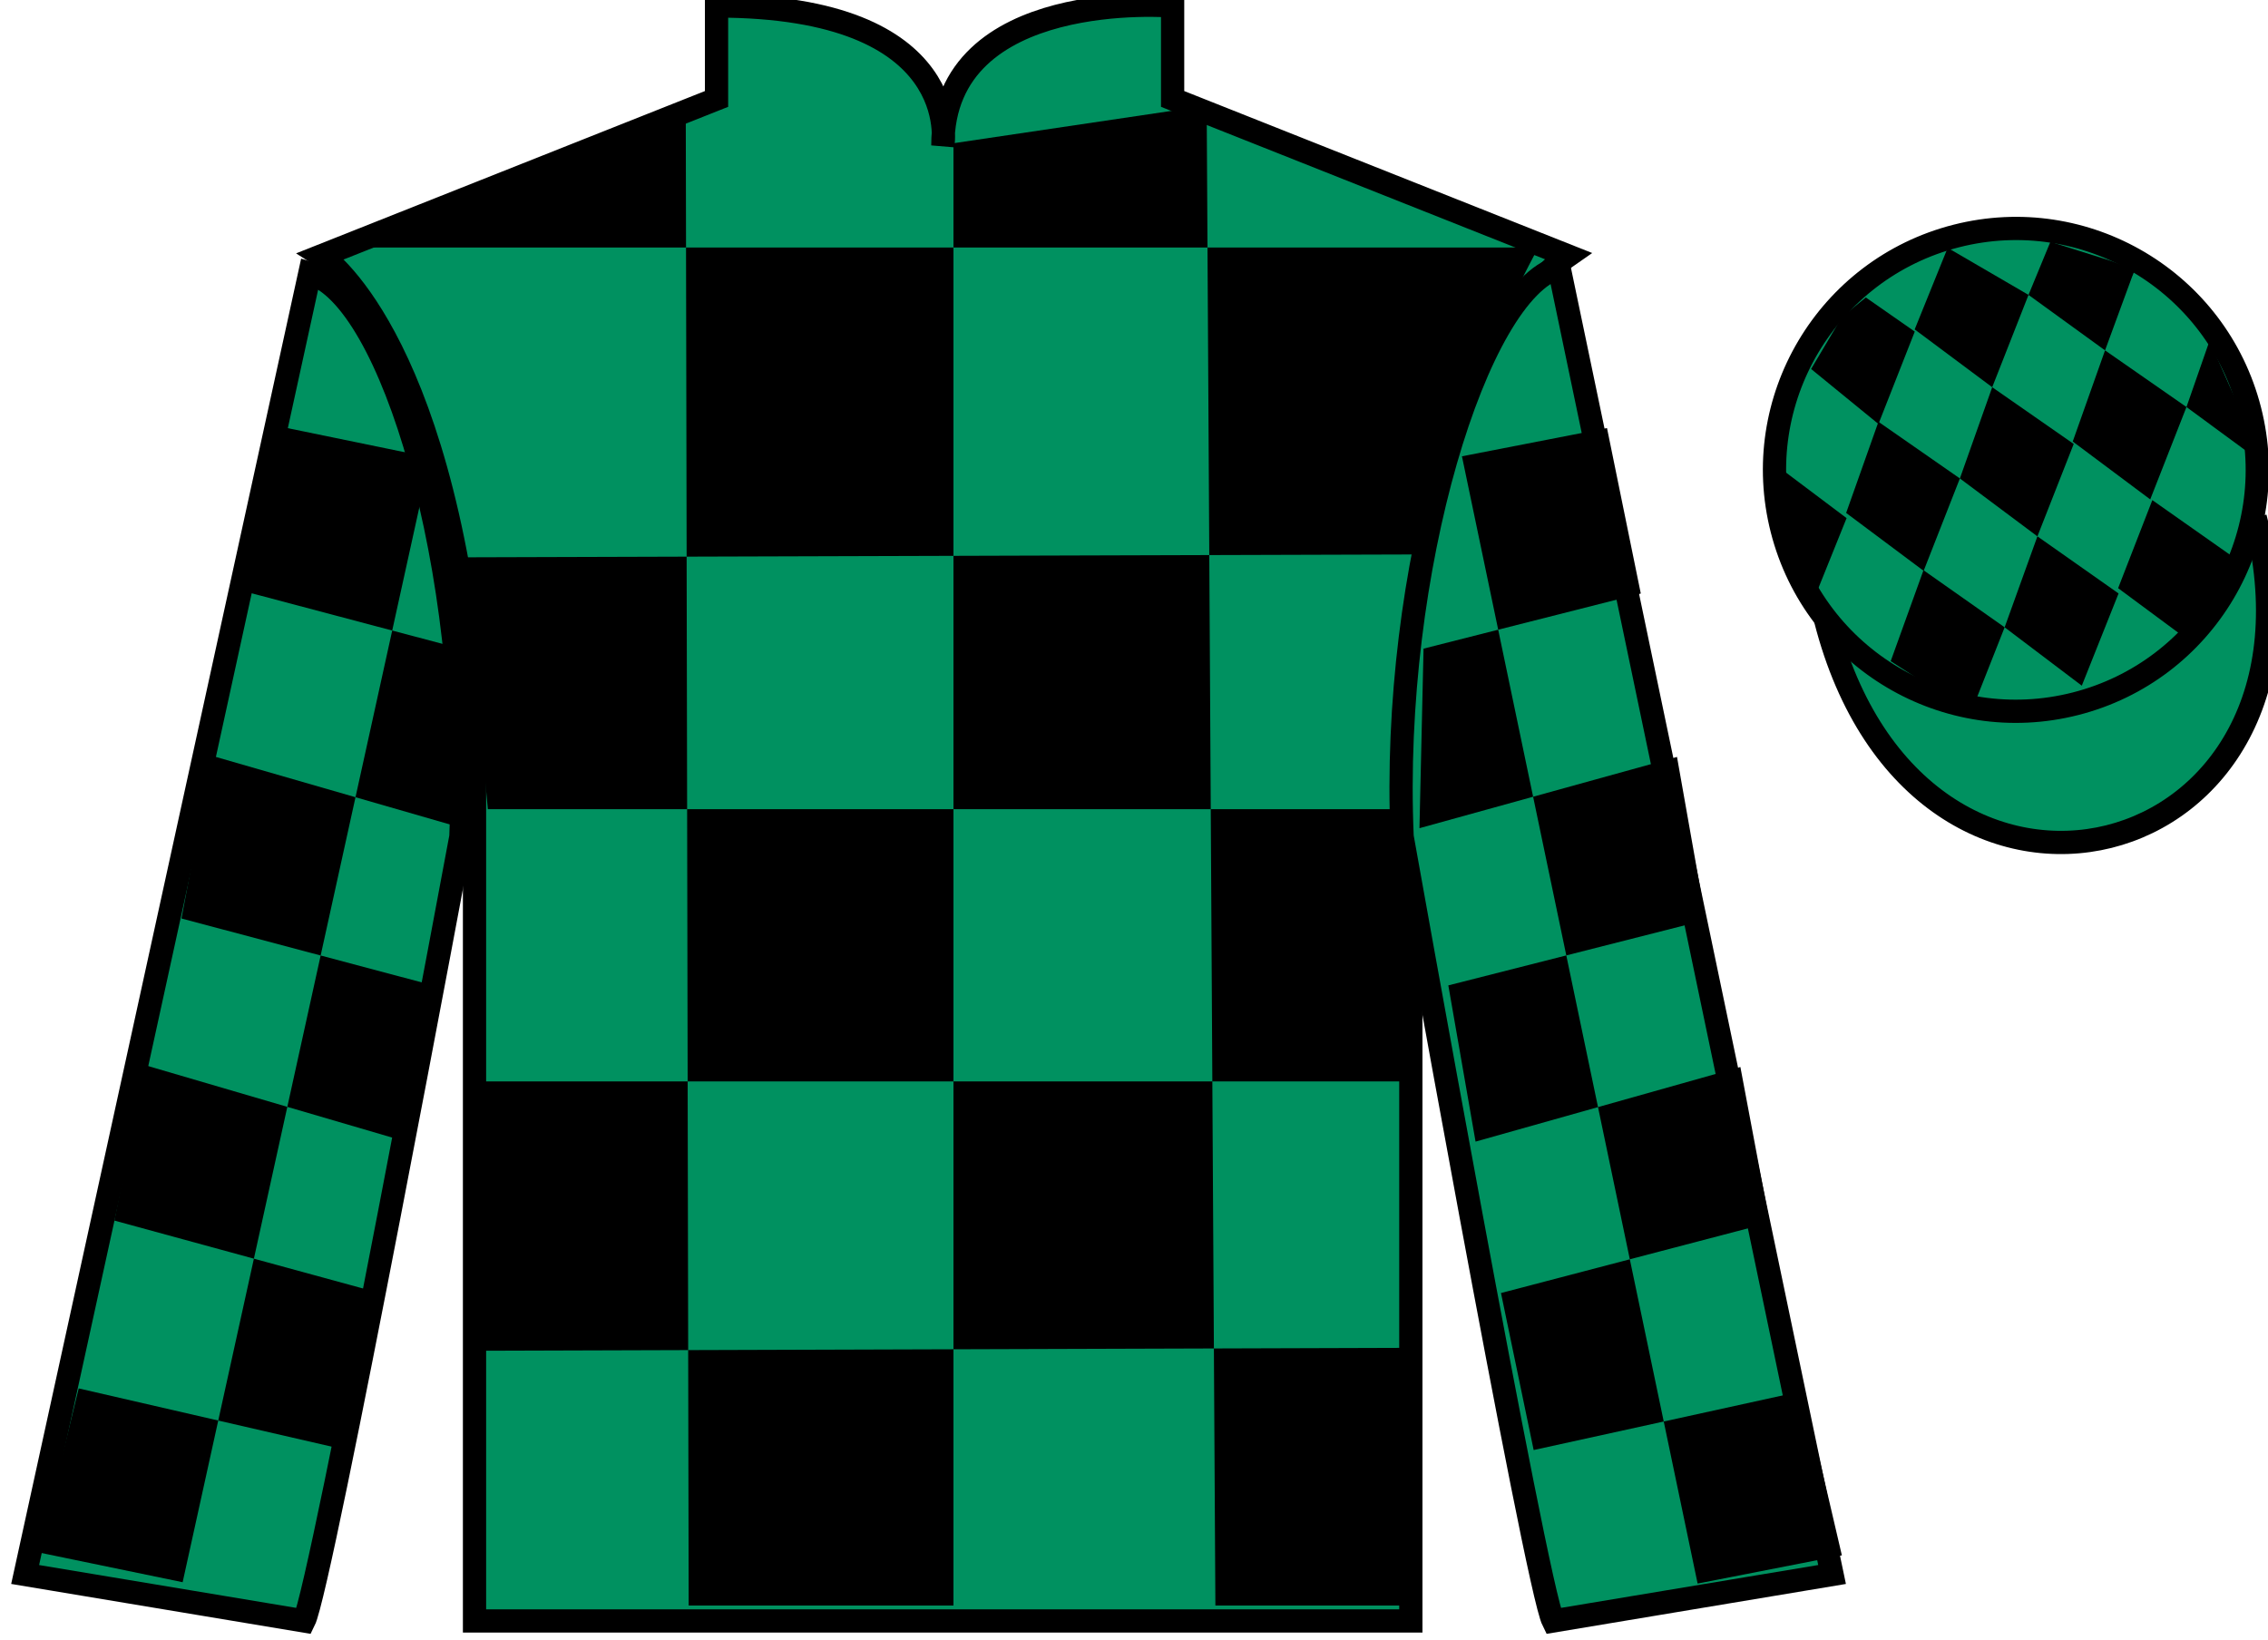 <?xml version="1.0" encoding="UTF-8"?>
<svg xmlns="http://www.w3.org/2000/svg" xmlns:xlink="http://www.w3.org/1999/xlink" width="97.59pt" height="70.59pt" viewBox="0 0 97.59 70.59" version="1.1">
<g id="surface0">
<path style=" stroke:none;fill-rule:nonzero;fill:rgb(0%,56.872%,37.69%);fill-opacity:1;" d="M 13.832 11.008 C 13.832 11.008 18.918 14.258 20.418 29.59 C 20.418 29.59 20.418 44.59 20.418 69.758 L 60.707 69.758 L 60.707 29.422 C 60.707 29.422 62.5 14.422 67.457 11.008 L 50.457 4.258 L 50.457 0.258 C 50.457 0.258 40.57 -0.578 40.57 6.258 C 40.57 6.258 41.582 0.258 30.832 0.258 L 30.832 4.258 L 13.832 11.008 "/>
<path style="fill:none;stroke-width:10;stroke-linecap:butt;stroke-linejoin:miter;stroke:rgb(0%,0%,0%);stroke-opacity:1;stroke-miterlimit:4;" d="M 138.32 595.822 C 138.32 595.822 189.18 563.322 204.18 410.002 C 204.18 410.002 204.18 260.002 204.18 8.322 L 607.07 8.322 L 607.07 411.681 C 607.07 411.681 625 561.681 674.57 595.822 L 504.57 663.322 L 504.57 703.322 C 504.57 703.322 405.703 711.681 405.703 643.322 C 405.703 643.322 415.82 703.322 308.32 703.322 L 308.32 663.322 L 138.32 595.822 Z M 138.32 595.822 " transform="matrix(0.1,0,0,-0.1,0,70.59)"/>
<path style=" stroke:none;fill-rule:nonzero;fill:rgb(0%,0%,0%);fill-opacity:1;" d="M 29.508 4.793 L 29.633 69.094 L 41.027 69.094 L 41.027 6.164 L 51.922 4.547 L 52.297 69.094 L 60.809 69.094 L 60.809 58.004 L 20.742 58.129 L 20.867 46.539 L 60.809 46.539 L 61.059 34.824 L 20.992 34.824 L 19.988 23.984 L 61.562 23.859 C 61.812 18.562 66.195 10.652 66.195 10.652 L 14.73 10.652 L 29.508 4.793 "/>
<path style=" stroke:none;fill-rule:nonzero;fill:rgb(0%,56.872%,37.69%);fill-opacity:1;" d="M 13.082 69.758 C 13.832 68.258 19.832 36.008 19.832 36.008 C 20.332 24.508 16.832 12.758 13.332 11.758 L 1.082 67.758 L 13.082 69.758 "/>
<path style="fill:none;stroke-width:10;stroke-linecap:butt;stroke-linejoin:miter;stroke:rgb(0%,0%,0%);stroke-opacity:1;stroke-miterlimit:4;" d="M 130.82 8.322 C 138.32 23.322 198.32 345.822 198.32 345.822 C 203.32 460.822 168.32 578.322 133.32 588.322 L 10.82 28.322 L 130.82 8.322 Z M 130.82 8.322 " transform="matrix(0.1,0,0,-0.1,0,70.59)"/>
<path style=" stroke:none;fill-rule:nonzero;fill:rgb(0%,56.872%,37.69%);fill-opacity:1;" d="M 78.832 67.758 L 67.082 11.508 C 63.582 12.508 59.832 24.508 60.332 36.008 C 60.332 36.008 66.082 68.258 66.832 69.758 L 78.832 67.758 "/>
<path style="fill:none;stroke-width:10;stroke-linecap:butt;stroke-linejoin:miter;stroke:rgb(0%,0%,0%);stroke-opacity:1;stroke-miterlimit:4;" d="M 788.32 28.322 L 670.82 590.822 C 635.82 580.822 598.32 460.822 603.32 345.822 C 603.32 345.822 660.82 23.322 668.32 8.322 L 788.32 28.322 Z M 788.32 28.322 " transform="matrix(0.1,0,0,-0.1,0,70.59)"/>
<path style="fill-rule:nonzero;fill:rgb(0%,56.872%,37.69%);fill-opacity:1;stroke-width:10;stroke-linecap:butt;stroke-linejoin:miter;stroke:rgb(0%,0%,0%);stroke-opacity:1;stroke-miterlimit:4;" d="M 785.508 439.259 C 825.234 283.595 1009.18 331.212 970.391 483.205 " transform="matrix(0.1,0,0,-0.1,0,70.59)"/>
<path style=" stroke:none;fill-rule:nonzero;fill:rgb(0%,0%,0%);fill-opacity:1;" d="M 12.285 18.406 L 18.516 19.688 L 7.859 68.09 L 1.664 66.809 L 3.387 59.75 L 14.973 62.418 L 16.449 55.676 L 4.922 52.527 L 6.258 45.844 L 17.613 49.172 L 18.855 42.465 L 7.809 39.527 L 9.125 32.527 L 20.172 35.715 L 20.078 27.984 L 10.754 25.512 L 12.285 18.406 "/>
<path style=" stroke:none;fill-rule:nonzero;fill:rgb(0%,0%,0%);fill-opacity:1;" d="M 69.148 18.422 L 62.906 19.637 L 73.047 68.148 L 79.254 66.934 L 77.602 59.855 L 65.992 62.402 L 64.586 55.645 L 76.148 52.617 L 74.887 45.918 L 63.492 49.129 L 62.32 42.406 L 73.402 39.59 L 72.16 32.574 L 61.078 35.641 L 61.254 27.914 L 70.602 25.543 L 69.148 18.422 "/>
<path style=" stroke:none;fill-rule:nonzero;fill:rgb(0%,56.872%,37.69%);fill-opacity:1;" d="M 89.309 30.285 C 94.867 28.867 98.223 23.211 96.805 17.652 C 95.387 12.094 89.734 8.738 84.176 10.156 C 78.617 11.574 75.262 17.23 76.68 22.789 C 78.098 28.348 83.754 31.703 89.309 30.285 "/>
<path style="fill:none;stroke-width:10;stroke-linecap:butt;stroke-linejoin:miter;stroke:rgb(0%,0%,0%);stroke-opacity:1;stroke-miterlimit:4;" d="M 893.086 403.048 C 948.672 417.228 982.227 473.791 968.047 529.377 C 953.867 584.962 897.344 618.517 841.758 604.337 C 786.172 590.158 752.617 533.595 766.797 478.009 C 780.977 422.423 837.539 388.869 893.086 403.048 Z M 893.086 403.048 " transform="matrix(0.1,0,0,-0.1,0,70.59)"/>
<path style=" stroke:none;fill-rule:nonzero;fill:rgb(0%,0%,0%);fill-opacity:1;" d="M 80.285 12.801 L 79.258 13.641 L 77.93 15.879 L 80.828 18.246 L 82.391 14.27 L 80.285 12.801 "/>
<path style=" stroke:none;fill-rule:nonzero;fill:rgb(0%,0%,0%);fill-opacity:1;" d="M 83.98 10.766 L 83.84 10.688 L 83.77 10.758 L 82.387 14.176 L 85.723 16.664 L 87.285 12.691 L 83.98 10.766 "/>
<path style=" stroke:none;fill-rule:nonzero;fill:rgb(0%,0%,0%);fill-opacity:1;" d="M 90.82 11.223 L 88.227 10.406 L 87.285 12.691 L 90.578 15.078 L 91.734 11.93 L 91.859 11.617 L 90.82 11.223 "/>
<path style=" stroke:none;fill-rule:nonzero;fill:rgb(0%,0%,0%);fill-opacity:1;" d="M 80.828 18.152 L 79.438 22.074 L 82.773 24.566 L 84.332 20.59 L 80.828 18.152 "/>
<path style=" stroke:none;fill-rule:nonzero;fill:rgb(0%,0%,0%);fill-opacity:1;" d="M 85.723 16.664 L 84.332 20.59 L 87.668 23.082 L 89.23 19.105 L 85.723 16.664 "/>
<path style=" stroke:none;fill-rule:nonzero;fill:rgb(0%,0%,0%);fill-opacity:1;" d="M 90.578 15.078 L 89.188 19 L 92.523 21.492 L 94.082 17.516 L 90.578 15.078 "/>
<path style=" stroke:none;fill-rule:nonzero;fill:rgb(0%,0%,0%);fill-opacity:1;" d="M 82.766 24.539 L 81.355 28.453 L 83.301 29.711 L 84.988 30.215 L 84.988 30.215 L 86.258 26.996 L 82.766 24.539 "/>
<path style=" stroke:none;fill-rule:nonzero;fill:rgb(0%,0%,0%);fill-opacity:1;" d="M 87.668 23.082 L 86.258 26.996 L 89.578 29.508 L 91.16 25.539 L 87.668 23.082 "/>
<path style=" stroke:none;fill-rule:nonzero;fill:rgb(0%,0%,0%);fill-opacity:1;" d="M 92.613 21.523 L 91.141 25.312 L 93.891 27.348 L 93.891 27.348 L 94.875 25.938 L 96.105 23.98 L 92.613 21.523 "/>
<path style=" stroke:none;fill-rule:nonzero;fill:rgb(0%,0%,0%);fill-opacity:1;" d="M 76.641 20.18 L 76.703 20.117 L 77.059 22.781 L 78.145 25.836 L 78.082 25.711 L 79.457 22.297 L 76.641 20.18 "/>
<path style=" stroke:none;fill-rule:nonzero;fill:rgb(0%,0%,0%);fill-opacity:1;" d="M 95.074 14.668 L 95.074 14.668 L 94.082 17.516 L 96.738 19.469 L 96.738 19.469 L 96.289 17.406 L 95.074 14.668 "/>
</g>
</svg>
